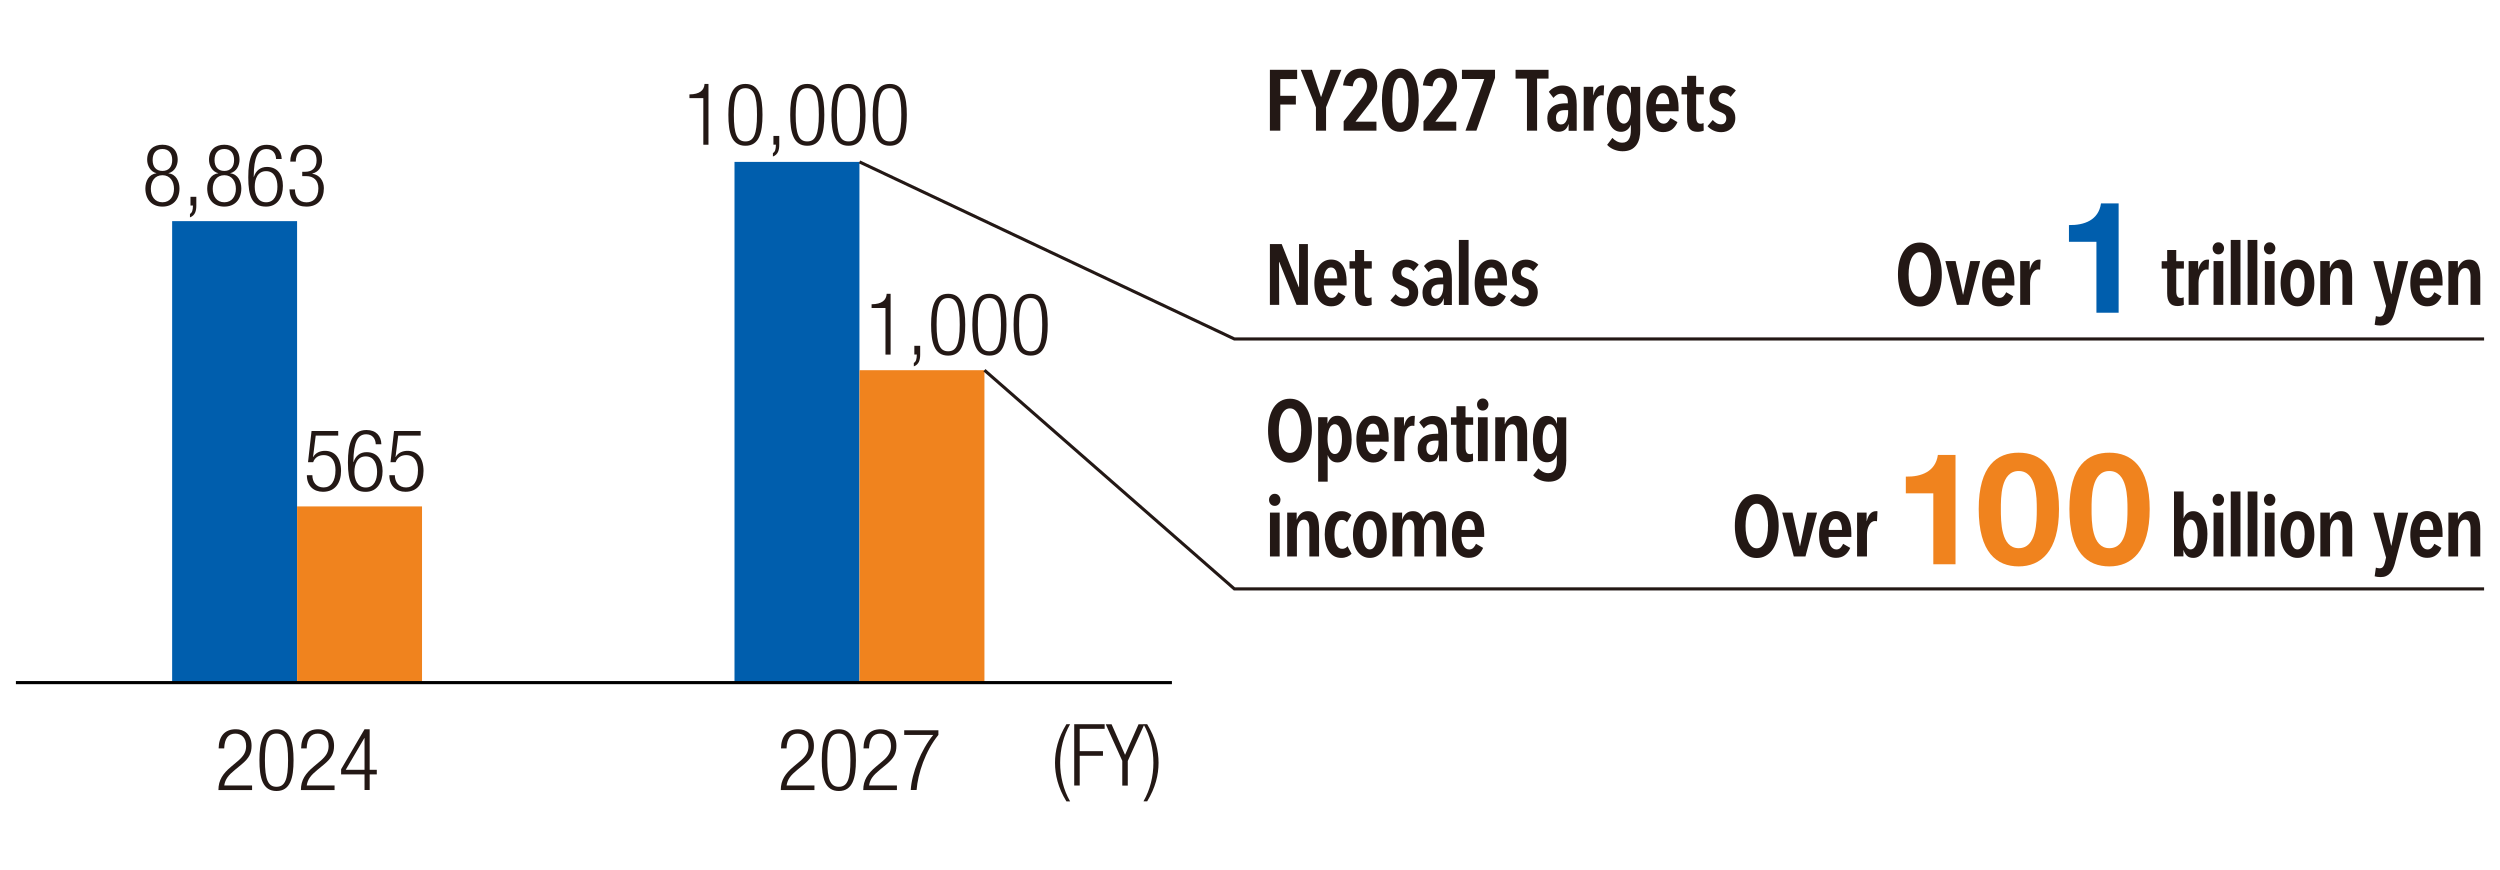 <?xml version="1.0" encoding="UTF-8"?>
<svg id="_レイヤー_1" data-name="レイヤー_1" xmlns="http://www.w3.org/2000/svg" version="1.1" viewBox="0 0 432.2 150.4">
  <!-- Generator: Adobe Illustrator 29.1.0, SVG Export Plug-In . SVG Version: 2.1.0 Build 142)  -->
  <defs>
    <style>
      .st0 {
        stroke: #231815;
      }

      .st0, .st1 {
        fill: none;
        stroke-miterlimit: 10;
        stroke-width: .54px;
      }

      .st2 {
        fill: #f0831e;
      }

      .st3 {
        fill: #005ead;
      }

      .st4 {
        fill: #231815;
      }

      .st1 {
        stroke: #000;
      }
    </style>
  </defs>
  <rect class="st3" x="29.76" y="38.23" width="21.6" height="79.78"/>
  <rect class="st3" x="126.98" y="27.99" width="21.6" height="90.02"/>
  <rect class="st2" x="51.36" y="87.55" width="21.6" height="30.46"/>
  <rect class="st2" x="148.59" y="64" width="21.6" height="54.01"/>
  <g>
    <path class="st4" d="M37.8,129.37c.03-2.03.99-3.3,2.97-3.3,1.43,0,2.72.85,2.72,2.85,0,1.28-.39,2.12-1.74,3.24l-1.14.94c-1.1.91-1.68,1.59-1.84,2.69h4.81v.8h-5.82c0-1.74.79-2.87,2.2-4.05l1.13-.95c1.05-.89,1.46-1.6,1.46-2.61,0-1.4-.77-2.15-1.86-2.15-1.2,0-1.87.8-1.93,2.55h-.95Z"/>
    <path class="st4" d="M47.8,126.07c2.39,0,2.95,2.24,2.95,5.34s-.56,5.34-2.95,5.34-2.95-2.24-2.95-5.34.56-5.34,2.95-5.34ZM47.8,136.02c1.44,0,2-1.23,2-4.6s-.56-4.6-2-4.6-2,1.23-2,4.6.56,4.6,2,4.6Z"/>
    <path class="st4" d="M52.06,129.37c.03-2.03.99-3.3,2.97-3.3,1.43,0,2.72.85,2.72,2.85,0,1.28-.39,2.12-1.74,3.24l-1.14.94c-1.1.91-1.68,1.59-1.84,2.69h4.81v.8h-5.82c0-1.74.79-2.87,2.2-4.05l1.13-.95c1.05-.89,1.46-1.6,1.46-2.61,0-1.4-.77-2.15-1.86-2.15-1.2,0-1.87.8-1.93,2.55h-.95Z"/>
    <path class="st4" d="M63.02,133.88h-4.05v-.89l4.05-6.92h.89v7.01h1.23v.8h-1.23v2.7h-.89v-2.7ZM63.02,133.08v-5.49h-.03l-3.22,5.49h3.25Z"/>
  </g>
  <g>
    <path class="st4" d="M135.02,129.37c.03-2.03.99-3.3,2.97-3.3,1.43,0,2.72.85,2.72,2.85,0,1.28-.39,2.12-1.74,3.24l-1.14.94c-1.1.91-1.68,1.59-1.84,2.69h4.81v.8h-5.82c0-1.74.79-2.87,2.2-4.05l1.13-.95c1.05-.89,1.46-1.6,1.46-2.61,0-1.4-.77-2.15-1.86-2.15-1.2,0-1.87.8-1.93,2.55h-.95Z"/>
    <path class="st4" d="M145.02,126.07c2.39,0,2.95,2.24,2.95,5.34s-.56,5.34-2.95,5.34-2.95-2.24-2.95-5.34.56-5.34,2.95-5.34ZM145.02,136.02c1.44,0,2-1.23,2-4.6s-.56-4.6-2-4.6-2,1.23-2,4.6.56,4.6,2,4.6Z"/>
    <path class="st4" d="M149.28,129.37c.03-2.03.99-3.3,2.97-3.3,1.43,0,2.72.85,2.72,2.85,0,1.28-.39,2.12-1.74,3.24l-1.14.94c-1.1.91-1.68,1.59-1.84,2.69h4.81v.8h-5.82c0-1.74.79-2.87,2.2-4.05l1.13-.95c1.05-.89,1.46-1.6,1.46-2.61,0-1.4-.77-2.15-1.86-2.15-1.2,0-1.87.8-1.93,2.55h-.95Z"/>
    <path class="st4" d="M156.32,126.25h5.91v.8c-2.26,2.78-3.55,6.68-3.77,9.53h-1.01c.16-2.9,1.81-7.02,3.89-9.53h-5.02v-.8Z"/>
  </g>
  <g>
    <path class="st4" d="M27.03,29.97v-.03c-1.04-.27-1.59-1.32-1.59-2.32,0-1.72,1.11-2.6,2.64-2.6s2.64.88,2.64,2.6c0,1-.53,2.05-1.59,2.32v.03c1.29.13,1.9,1.37,1.9,2.6,0,1.99-1.19,3.15-2.95,3.15s-2.95-1.16-2.95-3.15c0-1.23.61-2.46,1.9-2.6ZM28.08,34.97c1.34,0,2-1.07,2-2.33s-.67-2.35-2-2.35-2,1.07-2,2.35.67,2.33,2,2.33ZM28.08,29.55c1.14,0,1.69-.77,1.69-1.89s-.55-1.9-1.69-1.9-1.69.77-1.69,1.9.56,1.89,1.69,1.89Z"/>
    <path class="st4" d="M32.93,34.02h1.01v1.51c0,.88-.18,1.71-1.1,2.05v-.59c.39-.24.5-.65.52-1.46h-.43v-1.51Z"/>
    <path class="st4" d="M37.72,29.97v-.03c-1.04-.27-1.59-1.32-1.59-2.32,0-1.72,1.11-2.6,2.64-2.6s2.64.88,2.64,2.6c0,1-.53,2.05-1.59,2.32v.03c1.29.13,1.9,1.37,1.9,2.6,0,1.99-1.19,3.15-2.95,3.15s-2.95-1.16-2.95-3.15c0-1.23.61-2.46,1.9-2.6ZM38.78,34.97c1.34,0,2-1.07,2-2.33s-.67-2.35-2-2.35-2,1.07-2,2.35.67,2.33,2,2.33ZM38.78,29.55c1.14,0,1.69-.77,1.69-1.89s-.55-1.9-1.69-1.9-1.69.77-1.69,1.9.56,1.89,1.69,1.89Z"/>
    <path class="st4" d="M47.73,27.49c-.04-1.02-.62-1.72-1.66-1.72-1.46,0-2.17,1.31-2.21,4.78l.03.03c.34-1.08,1.14-1.72,2.26-1.72,1.83,0,2.76,1.34,2.76,3.27s-.91,3.59-2.92,3.59c-2.38,0-3.07-1.75-3.07-5.06s.68-5.63,3.21-5.63c1.66,0,2.54,1.02,2.57,2.46h-.95ZM46,34.97c1.46,0,1.96-1.34,1.96-2.69s-.5-2.69-1.96-2.69-1.96,1.34-1.96,2.69.52,2.69,1.96,2.69Z"/>
    <path class="st4" d="M52.25,29.7h.49c1.26,0,1.99-.71,1.99-1.96s-.59-1.97-1.74-1.97c-1.05,0-1.84.68-1.86,2.17h-.95c0-1.75.95-2.91,2.81-2.91,1.62,0,2.69.98,2.69,2.6,0,1.16-.55,2.09-1.69,2.38v.03c1.25.18,2,1.2,2,2.49,0,1.9-1.04,3.19-3.01,3.19-1.81,0-2.87-1.02-2.94-2.98h.95c0,1.23.64,2.24,1.99,2.24,1.07,0,2.06-.65,2.06-2.42,0-1.37-.82-2.11-2.09-2.11h-.7v-.74Z"/>
  </g>
  <g>
    <path class="st4" d="M58.47,74.51v.8h-3.89l-.46,3.67.03.03c.4-.77,1.26-1.07,2.03-1.07,1.62,0,2.78,1.14,2.78,3.47,0,2.11-1.05,3.61-3.12,3.61-1.63,0-2.79-1.02-2.79-2.87h.95c0,1.19.68,2.12,1.94,2.12s2.06-1.04,2.06-3.01c0-1.46-.64-2.58-2.05-2.58-.79,0-1.51.37-1.81,1.22h-.89l.61-5.39h4.6Z"/>
    <path class="st4" d="M64.96,76.8c-.04-1.02-.62-1.72-1.66-1.72-1.46,0-2.17,1.31-2.21,4.78l.03.03c.34-1.08,1.14-1.72,2.26-1.72,1.83,0,2.76,1.34,2.76,3.27s-.91,3.59-2.92,3.59c-2.38,0-3.07-1.75-3.07-5.06s.68-5.63,3.21-5.63c1.66,0,2.54,1.02,2.57,2.46h-.95ZM63.23,84.28c1.46,0,1.96-1.34,1.96-2.69s-.5-2.69-1.96-2.69-1.96,1.34-1.96,2.69.52,2.69,1.96,2.69Z"/>
    <path class="st4" d="M72.73,74.51v.8h-3.89l-.46,3.67.03.03c.4-.77,1.26-1.07,2.03-1.07,1.62,0,2.78,1.14,2.78,3.47,0,2.11-1.05,3.61-3.12,3.61-1.63,0-2.79-1.02-2.79-2.87h.95c0,1.19.68,2.12,1.94,2.12s2.06-1.04,2.06-3.01c0-1.46-.64-2.58-2.05-2.58-.79,0-1.51.37-1.81,1.22h-.89l.61-5.39h4.6Z"/>
  </g>
  <g>
    <path class="st4" d="M153.08,53.25h-2.4v-.65c1.77-.01,2.55-.71,2.61-1.81h.68v10.51h-.89v-8.05Z"/>
    <path class="st4" d="M158.07,59.78h1.01v1.51c0,.88-.18,1.71-1.1,2.05v-.59c.39-.24.5-.65.52-1.46h-.43v-1.51Z"/>
    <path class="st4" d="M163.92,50.79c2.39,0,2.95,2.24,2.95,5.35s-.56,5.34-2.95,5.34-2.95-2.24-2.95-5.34.56-5.35,2.95-5.35ZM163.92,60.73c1.44,0,2-1.23,2-4.6s-.56-4.6-2-4.6-2,1.23-2,4.6.56,4.6,2,4.6Z"/>
    <path class="st4" d="M171.05,50.79c2.39,0,2.95,2.24,2.95,5.35s-.56,5.34-2.95,5.34-2.95-2.24-2.95-5.34.56-5.35,2.95-5.35ZM171.05,60.73c1.44,0,2-1.23,2-4.6s-.56-4.6-2-4.6-2,1.23-2,4.6.56,4.6,2,4.6Z"/>
    <path class="st4" d="M178.18,50.79c2.39,0,2.95,2.24,2.95,5.35s-.56,5.34-2.95,5.34-2.95-2.24-2.95-5.34.56-5.35,2.95-5.35ZM178.18,60.73c1.44,0,2-1.23,2-4.6s-.56-4.6-2-4.6-2,1.23-2,4.6.56,4.6,2,4.6Z"/>
  </g>
  <g>
    <path class="st4" d="M121.59,16.97h-2.4v-.65c1.77-.01,2.55-.71,2.61-1.81h.68v10.51h-.89v-8.05Z"/>
    <path class="st4" d="M128.87,14.51c2.39,0,2.95,2.24,2.95,5.35s-.56,5.34-2.95,5.34-2.95-2.24-2.95-5.34.56-5.35,2.95-5.35ZM128.87,24.45c1.44,0,2-1.23,2-4.6s-.56-4.6-2-4.6-2,1.23-2,4.6.56,4.6,2,4.6Z"/>
    <path class="st4" d="M133.71,23.5h1.01v1.51c0,.88-.18,1.71-1.1,2.05v-.59c.39-.24.5-.65.52-1.46h-.43v-1.51Z"/>
    <path class="st4" d="M139.56,14.51c2.39,0,2.95,2.24,2.95,5.35s-.56,5.34-2.95,5.34-2.95-2.24-2.95-5.34.56-5.35,2.95-5.35ZM139.56,24.45c1.44,0,2-1.23,2-4.6s-.56-4.6-2-4.6-2,1.23-2,4.6.56,4.6,2,4.6Z"/>
    <path class="st4" d="M146.69,14.51c2.39,0,2.95,2.24,2.95,5.35s-.56,5.34-2.95,5.34-2.95-2.24-2.95-5.34.56-5.35,2.95-5.35ZM146.69,24.45c1.44,0,2-1.23,2-4.6s-.56-4.6-2-4.6-2,1.23-2,4.6.56,4.6,2,4.6Z"/>
    <path class="st4" d="M153.82,14.51c2.39,0,2.95,2.24,2.95,5.35s-.56,5.34-2.95,5.34-2.95-2.24-2.95-5.34.56-5.35,2.95-5.35ZM153.82,24.45c1.44,0,2-1.23,2-4.6s-.56-4.6-2-4.6-2,1.23-2,4.6.56,4.6,2,4.6Z"/>
  </g>
  <line class="st1" x1="2.75" y1="118.01" x2="202.6" y2="118.01"/>
  <g>
    <path class="st4" d="M224.15,52.71l-2.99-7.43h-.04l.03,7.43h-1.61v-10.52h2.04l2.96,7.47h.04v-7.47s1.53,0,1.53,0v10.52h-1.96Z"/>
    <path class="st4" d="M228.86,49.35c0,.3.03.58.09.84.06.26.15.49.26.68.11.19.25.35.42.46.16.11.35.17.57.17.31,0,.55-.1.74-.3s.33-.43.44-.68l1.23.71c-.22.53-.53.94-.93,1.26-.4.31-.91.47-1.54.47-.88,0-1.59-.35-2.12-1.04-.53-.69-.8-1.69-.8-2.99,0-.6.07-1.16.21-1.66s.34-.93.59-1.29c.26-.36.56-.63.91-.82.35-.19.75-.29,1.18-.29.49,0,.9.1,1.24.3.34.2.62.47.83.81.21.34.37.75.47,1.21.1.47.15.97.15,1.52v.64h-3.94ZM231.19,48.14c0-.56-.09-1.02-.27-1.37-.18-.35-.46-.53-.83-.53-.22,0-.4.06-.56.19-.15.13-.28.29-.37.48-.09.19-.17.4-.21.62-.05.22-.08.42-.08.6h2.32Z"/>
    <path class="st4" d="M235.83,46.43v3.89c0,.42.06.72.19.91.12.19.31.28.57.28.09,0,.18,0,.27-.03.09-.02.18-.05.25-.09l.03,1.31c-.12.06-.28.11-.48.15-.2.04-.4.06-.59.06-.64,0-1.11-.19-1.39-.57-.28-.38-.42-.93-.42-1.64v-4.26h-.95v-1.29h.95v-1.93h1.57v1.93h1.32v1.29h-1.32Z"/>
    <path class="st4" d="M244.35,46.84c-.14-.19-.31-.34-.52-.46-.21-.12-.45-.18-.71-.18-.25,0-.46.09-.62.26-.17.17-.25.4-.25.69s.09.51.27.65c.18.13.46.27.85.41.22.08.43.18.65.29s.41.26.58.44c.17.18.31.39.42.65.1.25.16.55.16.9,0,.42-.07.78-.2,1.09s-.31.57-.54.78c-.23.21-.49.36-.78.46-.29.1-.6.15-.91.15-.48,0-.92-.09-1.33-.28-.41-.19-.76-.44-1.05-.76l.91-1.07c.18.21.39.39.62.53.24.15.51.22.83.22.28,0,.5-.09.65-.28.16-.19.24-.44.24-.74,0-.36-.12-.61-.35-.77-.23-.16-.54-.31-.93-.45-.2-.07-.39-.15-.58-.25-.19-.1-.36-.23-.52-.4-.16-.17-.29-.37-.38-.62-.09-.24-.14-.54-.14-.88,0-.37.07-.69.2-.98.13-.29.31-.53.53-.74.22-.2.47-.36.76-.46s.58-.16.89-.16c.46,0,.87.08,1.23.25.37.16.68.37.94.63l-.89,1.08Z"/>
    <path class="st4" d="M249.57,51.58c-.11.42-.31.74-.59.97-.29.23-.67.35-1.14.35-.22,0-.44-.04-.67-.12-.23-.08-.43-.21-.62-.39-.18-.18-.33-.42-.45-.71-.12-.29-.18-.65-.18-1.06,0-.53.1-.97.29-1.31.19-.34.44-.61.74-.81s.64-.33,1.01-.41c.37-.07.74-.11,1.09-.11h.42v-.24c0-.5-.1-.87-.3-1.09-.2-.22-.47-.33-.81-.33-.29,0-.55.07-.78.2-.23.13-.43.31-.6.53l-.8-1.05c.28-.35.63-.62,1.05-.81.43-.19.85-.29,1.26-.29.47,0,.86.07,1.18.22.32.15.58.36.78.65s.34.63.42,1.05.13.89.13,1.41v4.5h-1.4v-1.13h-.03ZM249.51,49.16h-.49c-.21,0-.41.02-.6.05-.19.04-.36.1-.51.2s-.27.24-.36.41c-.09.17-.13.39-.13.66,0,.4.09.69.26.88.17.19.37.28.6.28s.42-.06.58-.19c.16-.13.29-.29.38-.49.09-.2.16-.42.21-.66.04-.24.07-.48.07-.71v-.43Z"/>
    <path class="st4" d="M252.21,52.71v-11.23h1.68v11.23h-1.68Z"/>
    <path class="st4" d="M256.58,49.35c0,.3.03.58.09.84.06.26.15.49.26.68.11.19.25.35.42.46.16.11.35.17.57.17.31,0,.55-.1.74-.3s.33-.43.44-.68l1.23.71c-.22.53-.53.94-.93,1.26-.4.31-.91.47-1.54.47-.88,0-1.59-.35-2.12-1.04-.53-.69-.8-1.69-.8-2.99,0-.6.07-1.16.21-1.66s.34-.93.59-1.29c.26-.36.56-.63.91-.82.35-.19.75-.29,1.18-.29.49,0,.9.1,1.24.3.34.2.62.47.83.81.21.34.37.75.47,1.21.1.47.15.97.15,1.52v.64h-3.94ZM258.91,48.14c0-.56-.09-1.02-.27-1.37-.18-.35-.46-.53-.83-.53-.22,0-.4.06-.56.19-.15.13-.28.29-.37.48-.09.19-.17.4-.21.62-.05.22-.08.42-.08.6h2.32Z"/>
    <path class="st4" d="M265.02,46.84c-.14-.19-.31-.34-.52-.46-.21-.12-.45-.18-.71-.18-.25,0-.46.09-.62.26-.17.17-.25.4-.25.69s.09.51.27.65c.18.13.46.27.85.41.22.08.43.18.65.29s.41.26.58.44c.17.18.31.39.42.65.1.25.16.55.16.9,0,.42-.07.78-.2,1.09s-.31.57-.54.78c-.23.21-.49.36-.78.46-.29.1-.6.15-.91.15-.48,0-.92-.09-1.33-.28-.41-.19-.76-.44-1.05-.76l.91-1.07c.18.21.39.39.62.53.24.15.51.22.83.22.28,0,.5-.09.65-.28.16-.19.24-.44.24-.74,0-.36-.12-.61-.35-.77-.23-.16-.54-.31-.93-.45-.2-.07-.39-.15-.58-.25-.19-.1-.36-.23-.52-.4-.16-.17-.29-.37-.38-.62-.09-.24-.14-.54-.14-.88,0-.37.07-.69.2-.98.13-.29.31-.53.53-.74.22-.2.47-.36.76-.46s.58-.16.89-.16c.46,0,.87.08,1.23.25.37.16.68.37.94.63l-.89,1.08Z"/>
    <path class="st4" d="M335.7,47.44c0,.83-.09,1.59-.26,2.27-.17.68-.42,1.26-.75,1.75-.33.49-.73.86-1.2,1.13-.47.27-1,.4-1.58.4s-1.12-.13-1.59-.4c-.47-.27-.86-.64-1.19-1.13-.33-.48-.58-1.07-.75-1.75-.17-.68-.26-1.43-.26-2.27s.08-1.58.25-2.26c.17-.67.42-1.25.74-1.74.33-.48.72-.86,1.2-1.12.47-.26,1-.39,1.6-.39s1.11.13,1.58.39c.47.26.87.64,1.2,1.12.33.49.58,1.06.75,1.74.17.67.26,1.43.26,2.26ZM333.85,47.44c0-.53-.04-1.04-.13-1.51-.08-.47-.21-.88-.37-1.22s-.37-.61-.61-.81c-.24-.2-.52-.3-.84-.3s-.61.1-.85.3c-.24.2-.45.47-.61.81s-.29.75-.36,1.22c-.08.47-.12.97-.12,1.51s.04,1.04.12,1.51.2.88.36,1.23c.16.35.37.62.61.82.24.2.53.3.85.3s.61-.1.85-.3c.24-.2.45-.47.61-.82.16-.35.29-.75.36-1.23s.12-.97.12-1.51Z"/>
    <path class="st4" d="M340.32,52.71h-2.01l-2-7.58h1.77l1.28,5.81h.03l1.23-5.81h1.71l-2,7.58Z"/>
    <path class="st4" d="M344.31,49.35c0,.3.03.58.09.84.06.26.15.49.26.68.11.19.25.35.42.46.16.11.35.17.57.17.31,0,.55-.1.74-.3s.33-.43.44-.68l1.23.71c-.22.53-.53.94-.93,1.26-.4.31-.91.47-1.54.47-.88,0-1.59-.35-2.12-1.04-.53-.69-.8-1.69-.8-2.99,0-.6.07-1.16.21-1.66s.34-.93.59-1.29c.26-.36.56-.63.91-.82.35-.19.75-.29,1.18-.29.49,0,.9.1,1.24.3.34.2.62.47.83.81.21.34.37.75.47,1.21.1.47.15.97.15,1.52v.64h-3.94ZM346.64,48.14c0-.56-.09-1.02-.27-1.37-.18-.35-.46-.53-.83-.53-.22,0-.4.06-.56.19-.15.13-.28.29-.37.48-.09.19-.17.4-.21.62-.05.22-.08.42-.08.6h2.32Z"/>
    <path class="st4" d="M351.54,45.31c.28-.29.6-.43.98-.43h.13s.08,0,.13.03l-.09,1.72c-.11-.03-.23-.04-.36-.04-.22,0-.41.07-.58.2-.17.13-.31.31-.43.53s-.21.47-.27.74-.09.56-.09.85v3.8h-1.71v-7.58h1.65v1.46h.03c.13-.56.33-.99.61-1.28Z"/>
    <path class="st3" d="M366.26,54.06h-3.83v-12.26h-4.75v-2.89c2.67.05,5.13-.86,5.54-3.75h3.05v18.91Z"/>
    <path class="st4" d="M376.23,46.43v3.89c0,.42.06.72.19.91.12.19.31.28.57.28.09,0,.18,0,.27-.03.09-.02.18-.05.25-.09l.03,1.31c-.12.06-.28.11-.48.15-.2.04-.4.06-.59.06-.64,0-1.11-.19-1.39-.57-.28-.38-.42-.93-.42-1.64v-4.26h-.95v-1.29h.95v-1.93h1.57v1.93h1.32v1.29h-1.32Z"/>
    <path class="st4" d="M380.66,45.31c.28-.29.6-.43.98-.43h.13s.08,0,.13.03l-.09,1.72c-.11-.03-.23-.04-.36-.04-.22,0-.41.07-.58.2-.17.13-.31.31-.43.53s-.21.47-.27.74-.09.56-.09.85v3.8h-1.71v-7.58h1.65v1.46h.03c.13-.56.33-.99.61-1.28Z"/>
    <path class="st4" d="M384.49,42.94c0,.3-.09.54-.28.74-.19.2-.42.3-.7.3s-.52-.1-.71-.3c-.18-.2-.28-.45-.28-.74s.09-.53.28-.74c.18-.21.42-.31.71-.31s.52.1.71.31c.18.21.28.46.28.74ZM382.68,52.71v-7.58h1.68v7.58h-1.68Z"/>
    <path class="st4" d="M385.65,52.71v-11.23h1.68v11.23h-1.68Z"/>
    <path class="st4" d="M388.57,52.71v-11.23h1.68v11.23h-1.68Z"/>
    <path class="st4" d="M393.36,42.94c0,.3-.09.54-.28.74-.19.2-.42.3-.7.3s-.52-.1-.71-.3c-.18-.2-.28-.45-.28-.74s.09-.53.28-.74c.18-.21.42-.31.71-.31s.52.1.71.31c.18.21.28.46.28.74ZM391.55,52.71v-7.58h1.68v7.58h-1.68Z"/>
    <path class="st4" d="M400.11,48.94c0,.59-.07,1.14-.2,1.63-.13.5-.33.92-.58,1.27-.25.35-.56.63-.92.82-.36.2-.76.3-1.22.3s-.86-.1-1.22-.3c-.36-.2-.66-.47-.92-.82-.25-.35-.45-.77-.58-1.27-.13-.5-.2-1.04-.2-1.63s.07-1.16.2-1.66c.13-.5.32-.93.57-1.29.25-.36.55-.63.92-.82.36-.19.77-.29,1.23-.29s.86.1,1.22.29c.36.19.66.47.92.82.25.36.45.79.58,1.29.13.5.2,1.05.2,1.66ZM398.43,48.92c0-.37-.03-.71-.07-1.02-.05-.31-.13-.58-.23-.82-.1-.23-.23-.42-.39-.55-.15-.13-.34-.2-.56-.2s-.4.07-.56.2c-.15.13-.28.32-.38.55-.1.23-.17.5-.22.82-.05.31-.07.65-.07,1.02s.02.69.07,1.01c.05.32.12.59.22.82.1.23.22.41.38.54.15.13.34.2.56.2s.41-.07.56-.2.29-.31.39-.54c.1-.23.17-.5.22-.82.05-.32.07-.65.07-1.01Z"/>
    <path class="st4" d="M402.77,45.13v1.2h.03c.14-.41.37-.75.69-1.03.32-.28.72-.42,1.2-.42.42,0,.75.09,1,.26.25.17.45.4.59.69s.23.62.28.99c.05.37.08.75.08,1.14v4.75h-1.68v-4.75c0-.19,0-.38-.03-.57-.02-.19-.06-.37-.13-.53s-.16-.28-.28-.38c-.12-.09-.28-.14-.48-.14-.38,0-.68.19-.9.56-.22.38-.33.85-.33,1.43v4.38h-1.68v-7.58h1.65Z"/>
    <path class="st4" d="M414.07,53.76c-.1.38-.21.72-.35,1.03-.13.31-.3.58-.5.8-.2.22-.43.39-.71.51s-.59.18-.96.18c-.2,0-.39-.01-.57-.04-.18-.02-.33-.06-.45-.1l.21-1.5c.08.03.18.06.29.08.11.02.23.04.33.04.27,0,.47-.08.61-.25s.24-.39.31-.68l.22-.94-2.21-7.75h1.77l1.32,5.7h.04l1.2-5.7h1.71l-2.27,8.62Z"/>
    <path class="st4" d="M418.33,49.35c0,.3.03.58.09.84.06.26.15.49.26.68.11.19.25.35.42.46.16.11.35.17.57.17.31,0,.55-.1.74-.3s.33-.43.44-.68l1.23.71c-.22.53-.53.94-.93,1.26-.4.31-.91.47-1.54.47-.88,0-1.59-.35-2.12-1.04-.53-.69-.8-1.69-.8-2.99,0-.6.07-1.16.21-1.66s.34-.93.59-1.29c.26-.36.56-.63.91-.82.35-.19.75-.29,1.18-.29.49,0,.9.1,1.24.3.34.2.62.47.83.81.21.34.37.75.47,1.21.1.47.15.97.15,1.52v.64h-3.94ZM420.66,48.14c0-.56-.09-1.02-.27-1.37-.18-.35-.46-.53-.83-.53-.22,0-.4.06-.56.19-.15.13-.28.29-.37.48-.09.19-.17.4-.21.62-.05.22-.08.42-.08.6h2.32Z"/>
    <path class="st4" d="M424.92,45.13v1.2h.03c.14-.41.37-.75.69-1.03.32-.28.72-.42,1.2-.42.42,0,.75.09,1,.26.25.17.45.4.59.69s.23.62.28.99c.05.37.08.75.08,1.14v4.75h-1.68v-4.75c0-.19,0-.38-.03-.57-.02-.19-.06-.37-.13-.53s-.16-.28-.28-.38c-.12-.09-.28-.14-.48-.14-.38,0-.68.19-.9.56-.22.38-.33.85-.33,1.43v4.38h-1.68v-7.58h1.65Z"/>
  </g>
  <g>
    <path class="st4" d="M226.8,74.44c0,.83-.09,1.59-.26,2.27-.17.68-.42,1.26-.75,1.75-.33.49-.73.86-1.2,1.13-.47.27-1,.4-1.58.4s-1.12-.13-1.59-.4c-.47-.27-.86-.64-1.19-1.13-.33-.49-.58-1.07-.75-1.75-.17-.68-.26-1.43-.26-2.27s.08-1.58.25-2.26c.17-.67.42-1.25.74-1.74.33-.48.72-.86,1.2-1.12.47-.26,1-.39,1.6-.39s1.11.13,1.58.39c.47.26.87.64,1.2,1.12.33.49.58,1.06.75,1.74.17.67.26,1.43.26,2.26ZM224.96,74.44c0-.53-.04-1.04-.13-1.51-.08-.47-.21-.88-.37-1.22s-.37-.61-.61-.81c-.24-.2-.52-.3-.84-.3s-.61.1-.85.3c-.24.2-.45.47-.61.81s-.29.75-.36,1.22c-.08.47-.12.97-.12,1.51s.04,1.04.12,1.51c.08.47.2.88.36,1.23s.37.62.61.82c.24.2.53.3.85.3s.61-.1.85-.3c.24-.2.45-.47.61-.82.16-.35.29-.75.36-1.23.08-.47.12-.97.12-1.51Z"/>
    <path class="st4" d="M233.68,75.91c0,.58-.05,1.12-.16,1.61-.1.49-.26.92-.47,1.28s-.46.65-.77.85c-.31.2-.66.3-1.05.3-.44,0-.79-.12-1.08-.36s-.48-.54-.59-.88h-.03v4.56h-1.65v-11.14h1.62v1.07h.03c.13-.38.32-.69.58-.94.26-.25.63-.38,1.11-.38.4,0,.75.1,1.05.3.3.2.56.48.76.85.21.36.37.79.48,1.28.11.49.16,1.02.16,1.6ZM232,75.91c0-.36-.02-.69-.07-1.01s-.12-.59-.22-.82c-.1-.23-.23-.41-.39-.54-.16-.13-.35-.2-.56-.2s-.39.07-.55.2c-.16.13-.29.31-.39.54-.1.23-.18.5-.24.82-.05.32-.08.65-.08,1.01s.03.69.08,1.01c.05.32.13.59.24.82.1.23.24.42.39.55.16.13.34.2.55.2s.41-.07.56-.2c.16-.13.29-.32.39-.55s.17-.51.22-.82c.05-.32.07-.65.07-1.01Z"/>
    <path class="st4" d="M236.13,76.36c0,.3.03.58.09.84.06.26.15.49.26.68.11.19.25.35.42.46.16.11.35.17.57.17.31,0,.55-.1.74-.3s.33-.43.44-.68l1.23.71c-.22.53-.53.94-.93,1.25-.4.31-.91.47-1.54.47-.88,0-1.59-.35-2.12-1.04-.53-.69-.8-1.69-.8-2.99,0-.6.07-1.16.21-1.66s.34-.93.59-1.29c.26-.36.56-.63.91-.82.35-.19.75-.29,1.18-.29.49,0,.9.1,1.24.3.34.2.62.47.83.81.21.34.37.75.47,1.21.1.47.15.97.15,1.52v.64h-3.94ZM238.46,75.14c0-.56-.09-1.02-.27-1.37-.18-.35-.46-.53-.83-.53-.22,0-.4.06-.56.19-.15.13-.28.29-.37.48-.09.19-.17.4-.21.62-.05.22-.08.42-.08.6h2.32Z"/>
    <path class="st4" d="M243.36,72.32c.28-.29.6-.43.98-.43h.13s.08,0,.13.03l-.09,1.72c-.11-.03-.23-.04-.36-.04-.22,0-.41.07-.58.2-.17.13-.31.31-.43.53s-.21.47-.27.74-.09.56-.09.85v3.8h-1.71v-7.58h1.65v1.46h.03c.13-.56.33-.99.61-1.28Z"/>
    <path class="st4" d="M248.74,78.59c-.11.42-.31.74-.59.97s-.67.35-1.14.35c-.22,0-.44-.04-.67-.12-.23-.08-.43-.21-.62-.39-.18-.18-.33-.42-.45-.71-.12-.29-.18-.65-.18-1.06,0-.53.1-.97.29-1.31.19-.34.44-.61.74-.81s.64-.33,1.01-.41c.37-.07.74-.11,1.09-.11h.42v-.24c0-.5-.1-.87-.3-1.09-.2-.22-.47-.33-.81-.33-.29,0-.55.07-.78.2-.23.13-.43.31-.6.53l-.8-1.05c.28-.35.63-.62,1.05-.81.43-.19.85-.29,1.26-.29.47,0,.86.07,1.18.22.32.15.58.36.78.65s.34.63.42,1.05.13.89.13,1.41v4.5h-1.4v-1.13h-.03ZM248.68,76.17h-.49c-.21,0-.41.02-.6.05-.19.04-.36.1-.51.2-.15.1-.27.23-.36.41-.09.17-.13.39-.13.66,0,.4.09.69.26.88.17.19.37.28.6.28s.42-.06.58-.19c.16-.13.29-.29.38-.49.09-.2.16-.42.21-.66.04-.24.07-.48.07-.71v-.43Z"/>
    <path class="st4" d="M253.36,73.43v3.89c0,.42.06.72.19.91.12.19.31.28.57.28.09,0,.18,0,.27-.03.09-.02.18-.05.25-.09l.03,1.31c-.12.06-.28.11-.48.15-.2.04-.4.06-.59.06-.64,0-1.11-.19-1.39-.57s-.42-.93-.42-1.64v-4.26h-.95v-1.29h.95v-1.93h1.57v1.93h1.32v1.29h-1.32Z"/>
    <path class="st4" d="M257.32,69.94c0,.3-.09.54-.28.74-.19.2-.42.3-.7.3s-.52-.1-.71-.3c-.18-.2-.28-.45-.28-.74s.09-.53.28-.74c.18-.21.42-.31.71-.31s.52.1.71.31c.18.21.28.46.28.74ZM255.51,79.72v-7.58h1.68v7.58h-1.68Z"/>
    <path class="st4" d="M260.14,72.14v1.2h.03c.14-.41.37-.75.69-1.03.32-.28.72-.42,1.2-.42.42,0,.75.09,1,.26.25.17.45.4.59.69s.23.62.28.99c.05.37.08.75.08,1.14v4.75h-1.68v-4.75c0-.19,0-.38-.03-.57-.02-.19-.06-.37-.13-.53s-.16-.28-.28-.38c-.12-.09-.28-.14-.48-.14-.38,0-.68.19-.9.56-.22.38-.33.85-.33,1.43v4.38h-1.68v-7.58h1.65Z"/>
    <path class="st4" d="M270.78,79.51c0,.56-.05,1.08-.16,1.54-.11.46-.29.86-.54,1.19-.25.33-.56.59-.95.77-.39.18-.86.27-1.41.27-.52,0-1.02-.1-1.5-.3-.48-.2-.87-.47-1.17-.81l.91-1.2c.22.24.47.44.76.59s.61.24.96.24c.28,0,.51-.06.7-.17.19-.11.34-.27.45-.46.11-.19.2-.42.25-.68.05-.26.07-.55.07-.85v-.92h-.03c-.11.34-.31.62-.6.85s-.65.35-1.06.35-.76-.1-1.07-.3c-.31-.2-.56-.48-.76-.83s-.36-.78-.46-1.26c-.1-.49-.16-1.01-.16-1.59s.05-1.12.16-1.62c.11-.5.27-.92.48-1.28s.46-.64.76-.84c.3-.2.65-.3,1.05-.3.49,0,.86.13,1.11.38.26.25.45.57.56.94h.04v-1.07h1.6v7.37ZM269.19,75.91c0-.36-.03-.69-.08-1.01s-.13-.59-.24-.82c-.1-.23-.24-.41-.39-.54-.16-.13-.34-.2-.55-.2s-.41.07-.56.2c-.16.13-.29.31-.39.54-.1.23-.17.5-.22.82-.05.32-.08.65-.08,1.01s.03.69.08,1.01c.05.32.12.59.22.82.1.23.23.42.39.55.16.13.35.2.56.2s.39-.07.55-.2c.16-.13.29-.32.39-.55.1-.23.18-.51.24-.82.05-.32.08-.65.08-1.01Z"/>
    <path class="st4" d="M221.36,86.42c0,.3-.1.54-.28.74-.19.2-.42.3-.7.3s-.52-.1-.71-.3c-.18-.2-.28-.45-.28-.74s.09-.54.28-.74c.18-.21.42-.31.71-.31s.52.1.71.31c.18.21.28.46.28.74ZM219.55,96.2v-7.58h1.68v7.58h-1.68Z"/>
    <path class="st4" d="M224.17,88.62v1.2h.03c.14-.41.37-.75.69-1.03.32-.28.72-.42,1.2-.42.42,0,.75.09,1,.26.25.17.45.4.59.69s.23.62.28.99c.05.37.08.75.08,1.14v4.75h-1.68v-4.75c0-.19,0-.38-.03-.57-.02-.19-.06-.37-.13-.53-.06-.16-.16-.28-.28-.38-.12-.09-.28-.14-.48-.14-.38,0-.68.19-.9.56-.22.38-.33.85-.33,1.43v4.38h-1.68v-7.58h1.65Z"/>
    <path class="st4" d="M232.89,96.26c-.3.12-.63.19-1.01.19-.46,0-.88-.1-1.24-.3-.36-.2-.66-.48-.9-.84-.24-.36-.42-.79-.54-1.29-.12-.5-.18-1.04-.18-1.63s.06-1.14.19-1.63.31-.92.55-1.28c.24-.36.54-.63.9-.82s.76-.29,1.23-.29c.41,0,.76.07,1.05.21.29.14.52.29.69.46l-.76,1.26c-.11-.12-.24-.22-.38-.3-.14-.08-.32-.12-.53-.12-.42,0-.73.23-.94.69-.21.46-.32,1.07-.32,1.82s.11,1.36.33,1.81.55.68,1,.68c.21,0,.39-.04.54-.12s.28-.19.39-.33l.7,1.31c-.21.22-.46.39-.76.51Z"/>
    <path class="st4" d="M239.74,92.43c0,.59-.07,1.14-.2,1.63-.13.5-.33.92-.58,1.27-.25.35-.56.63-.92.82-.36.2-.76.3-1.22.3s-.86-.1-1.22-.3c-.36-.2-.66-.47-.92-.82-.25-.35-.45-.77-.58-1.27-.13-.5-.2-1.04-.2-1.63s.07-1.16.2-1.66c.13-.5.32-.93.57-1.29.25-.36.55-.63.92-.82s.77-.29,1.23-.29.86.1,1.22.29.66.47.92.82c.25.36.45.79.58,1.29.13.5.2,1.05.2,1.66ZM238.06,92.41c0-.37-.03-.71-.07-1.02-.05-.31-.13-.58-.23-.82-.1-.23-.23-.42-.39-.55-.15-.13-.34-.2-.56-.2s-.4.07-.56.2c-.15.13-.28.32-.38.55-.1.23-.17.5-.22.82-.05.31-.07.65-.07,1.02s.02.69.07,1.01c.05.32.12.59.22.82.1.23.22.41.38.54.15.13.34.2.56.2s.41-.07.56-.2c.16-.13.29-.31.39-.54.1-.23.17-.5.22-.82.05-.32.07-.65.07-1.01Z"/>
    <path class="st4" d="M243.07,88.79c.31-.28.71-.42,1.21-.42.27,0,.5.04.7.12s.36.19.5.32c.14.13.25.29.35.47.09.18.17.36.21.55h.03c.06-.18.15-.35.26-.53.11-.17.25-.33.42-.47s.35-.25.57-.33.47-.13.74-.13c.42,0,.75.09,1,.26.25.17.45.4.59.69s.23.62.28.99c.05.37.07.75.07,1.14v4.75h-1.68v-4.75c0-.19-.01-.38-.03-.57-.02-.19-.06-.37-.13-.53-.06-.16-.16-.28-.28-.38-.12-.09-.29-.14-.48-.14-.38,0-.68.19-.9.56-.22.38-.33.85-.33,1.43v4.38h-1.65v-4.75c0-.19,0-.38-.03-.57-.02-.19-.06-.37-.13-.53-.06-.16-.15-.28-.27-.38-.12-.09-.28-.14-.47-.14-.37,0-.67.19-.88.56-.21.38-.32.85-.32,1.41v4.4h-1.68v-7.58h1.66v1.2h.03c.11-.41.32-.75.63-1.03Z"/>
    <path class="st4" d="M252.65,92.84c0,.3.03.58.09.84.06.26.15.49.26.68.11.19.25.35.42.46.16.11.35.17.57.17.31,0,.55-.1.74-.3s.33-.43.44-.68l1.23.71c-.22.53-.53.94-.93,1.25-.4.31-.91.47-1.54.47-.88,0-1.59-.35-2.12-1.04-.53-.69-.8-1.69-.8-2.99,0-.6.07-1.16.21-1.66s.34-.93.59-1.29c.26-.36.56-.63.91-.82s.75-.29,1.18-.29c.49,0,.9.1,1.24.3s.62.47.83.81c.21.34.37.75.47,1.21.1.47.15.97.15,1.52v.64h-3.94ZM254.98,91.62c0-.56-.09-1.02-.27-1.37-.18-.35-.46-.53-.83-.53-.22,0-.4.06-.56.19-.15.13-.28.29-.37.48-.09.19-.17.4-.21.62-.05.22-.08.42-.08.6h2.32Z"/>
    <path class="st4" d="M307.5,90.93c0,.83-.09,1.59-.26,2.26-.17.68-.42,1.26-.75,1.75-.33.49-.73.86-1.2,1.13-.47.27-1,.4-1.58.4s-1.12-.13-1.59-.4c-.47-.27-.86-.64-1.19-1.13-.33-.49-.58-1.07-.75-1.75-.17-.68-.26-1.43-.26-2.26s.08-1.58.25-2.26c.17-.67.42-1.25.74-1.74.33-.49.72-.86,1.2-1.12s1-.39,1.6-.39,1.11.13,1.58.39c.47.26.87.64,1.2,1.12.33.49.58,1.06.75,1.74.17.67.26,1.43.26,2.26ZM305.66,90.93c0-.54-.04-1.04-.13-1.51-.08-.47-.21-.88-.37-1.22-.16-.34-.37-.61-.61-.81-.24-.2-.52-.3-.84-.3s-.61.1-.85.3c-.24.2-.45.47-.61.81-.16.34-.29.75-.36,1.22-.08.47-.12.97-.12,1.51s.04,1.04.12,1.51c.08.47.2.88.36,1.23s.37.62.61.82c.24.2.53.3.85.3s.61-.1.85-.3c.24-.2.45-.47.61-.82.16-.35.29-.75.36-1.23.08-.47.12-.97.12-1.51Z"/>
    <path class="st4" d="M312.12,96.2h-2.01l-2-7.58h1.77l1.28,5.81h.03l1.23-5.81h1.71l-2,7.58Z"/>
    <path class="st4" d="M316.12,92.84c0,.3.03.58.09.84.06.26.15.49.26.68.11.19.25.35.42.46.16.11.35.17.57.17.31,0,.55-.1.74-.3s.33-.43.44-.68l1.23.71c-.22.53-.53.94-.93,1.25-.4.31-.91.47-1.54.47-.88,0-1.59-.35-2.12-1.04-.53-.69-.8-1.69-.8-2.99,0-.6.07-1.16.21-1.66s.34-.93.59-1.29c.26-.36.56-.63.91-.82s.75-.29,1.18-.29c.49,0,.9.1,1.24.3s.62.47.83.81c.21.34.37.75.47,1.21.1.47.15.97.15,1.52v.64h-3.94ZM318.45,91.62c0-.56-.09-1.02-.27-1.37-.18-.35-.46-.53-.83-.53-.22,0-.4.06-.56.19-.15.13-.28.29-.37.48-.09.19-.17.4-.21.62-.05.22-.08.42-.08.6h2.32Z"/>
    <path class="st4" d="M323.34,88.8c.28-.29.6-.43.98-.43h.13s.08.01.13.03l-.09,1.72c-.11-.03-.23-.04-.36-.04-.22,0-.41.07-.58.2-.17.13-.31.31-.43.53s-.21.47-.27.74c-.06.28-.09.56-.09.85v3.8h-1.71v-7.58h1.65v1.46h.03c.13-.56.33-.99.61-1.28Z"/>
    <path class="st2" d="M338.06,97.55h-3.83v-12.26h-4.75v-2.89c2.67.05,5.13-.86,5.54-3.75h3.05v18.91Z"/>
    <path class="st2" d="M348.99,78.26c3.78,0,6.97,2.38,6.97,9.75s-3.19,9.91-6.97,9.91-6.91-2.38-6.91-9.91,3.19-9.75,6.91-9.75ZM348.99,94.77c3.13,0,3.13-4.62,3.13-6.75,0-1.97,0-6.59-3.13-6.59s-3.08,4.62-3.08,6.59c0,2.13,0,6.75,3.08,6.75Z"/>
    <path class="st2" d="M364.67,78.26c3.78,0,6.97,2.38,6.97,9.75s-3.19,9.91-6.97,9.91-6.91-2.38-6.91-9.91,3.19-9.75,6.91-9.75ZM364.67,94.77c3.13,0,3.13-4.62,3.13-6.75,0-1.97,0-6.59-3.13-6.59s-3.08,4.62-3.08,6.59c0,2.13,0,6.75,3.08,6.75Z"/>
    <path class="st4" d="M375.82,84.97h1.68v4.6h.03c.11-.35.31-.63.59-.86.29-.23.64-.34,1.05-.34s.75.1,1.05.3.56.47.77.82.36.77.47,1.25.16,1.02.16,1.59-.05,1.13-.16,1.63c-.11.5-.27.94-.47,1.31-.21.37-.46.66-.77.87-.31.21-.65.31-1.04.31-.49,0-.87-.13-1.12-.39-.26-.26-.44-.57-.56-.95h-.03v1.08h-1.63v-11.23ZM377.44,92.41c0,.36.03.69.08,1,.05.31.13.58.24.82.1.23.24.42.39.55.16.13.34.2.55.2s.4-.07.56-.2c.15-.13.28-.32.38-.55.1-.23.17-.5.22-.82.05-.31.07-.65.07-1s-.03-.69-.07-1.01c-.05-.32-.12-.59-.22-.82-.1-.23-.22-.42-.38-.55-.15-.13-.34-.2-.56-.2s-.39.07-.55.2-.29.32-.39.55c-.1.23-.18.51-.24.82-.05.32-.08.65-.08,1.01Z"/>
    <path class="st4" d="M384.49,86.42c0,.3-.09.54-.28.74-.19.2-.42.3-.7.3s-.52-.1-.71-.3c-.18-.2-.28-.45-.28-.74s.09-.54.28-.74c.18-.21.42-.31.71-.31s.52.1.71.31c.18.21.28.46.28.74ZM382.68,96.2v-7.58h1.68v7.58h-1.68Z"/>
    <path class="st4" d="M385.65,96.2v-11.23h1.68v11.23h-1.68Z"/>
    <path class="st4" d="M388.58,96.2v-11.23h1.68v11.23h-1.68Z"/>
    <path class="st4" d="M393.36,86.42c0,.3-.09.54-.28.74-.19.2-.42.3-.7.3s-.52-.1-.71-.3c-.18-.2-.28-.45-.28-.74s.09-.54.28-.74c.18-.21.42-.31.71-.31s.52.1.71.31c.18.21.28.46.28.74ZM391.55,96.2v-7.58h1.68v7.58h-1.68Z"/>
    <path class="st4" d="M400.11,92.43c0,.59-.07,1.14-.2,1.63-.13.5-.33.92-.58,1.27-.25.35-.56.63-.92.82-.36.2-.76.3-1.22.3s-.86-.1-1.22-.3c-.36-.2-.66-.47-.92-.82-.25-.35-.45-.77-.58-1.27-.13-.5-.2-1.04-.2-1.63s.07-1.16.2-1.66c.13-.5.32-.93.57-1.29.25-.36.55-.63.92-.82s.77-.29,1.23-.29.86.1,1.22.29.66.47.92.82c.25.36.45.79.58,1.29.13.5.2,1.05.2,1.66ZM398.44,92.41c0-.37-.03-.71-.07-1.02-.05-.31-.13-.58-.23-.82-.1-.23-.23-.42-.39-.55-.15-.13-.34-.2-.56-.2s-.4.07-.56.2c-.15.13-.28.32-.38.55-.1.23-.17.5-.22.82-.05.31-.07.65-.07,1.02s.02.69.07,1.01c.05.32.12.59.22.82.1.23.22.41.38.54.15.13.34.2.56.2s.41-.07.56-.2c.16-.13.29-.31.39-.54.1-.23.17-.5.22-.82.05-.32.07-.65.07-1.01Z"/>
    <path class="st4" d="M402.78,88.62v1.2h.03c.14-.41.37-.75.69-1.03.32-.28.72-.42,1.2-.42.42,0,.75.09,1,.26.25.17.45.4.59.69s.23.62.28.99c.05.37.08.75.08,1.14v4.75h-1.68v-4.75c0-.19,0-.38-.03-.57-.02-.19-.06-.37-.13-.53-.06-.16-.16-.28-.28-.38-.12-.09-.28-.14-.48-.14-.38,0-.68.19-.9.56-.22.38-.33.85-.33,1.43v4.38h-1.68v-7.58h1.65Z"/>
    <path class="st4" d="M414.07,97.25c-.1.38-.21.72-.35,1.03-.13.31-.3.58-.5.8s-.43.39-.71.51c-.27.12-.59.18-.96.18-.2,0-.39-.01-.57-.04-.18-.03-.33-.06-.45-.1l.21-1.5c.08.03.18.06.29.08.11.02.23.04.33.04.27,0,.47-.08.61-.25s.24-.39.31-.68l.22-.94-2.21-7.75h1.77l1.32,5.7h.04l1.2-5.7h1.71l-2.27,8.62Z"/>
    <path class="st4" d="M418.33,92.84c0,.3.03.58.09.84.06.26.15.49.26.68.11.19.25.35.42.46.16.11.35.17.57.17.31,0,.55-.1.74-.3s.33-.43.44-.68l1.23.71c-.22.53-.53.94-.93,1.25-.4.31-.91.47-1.54.47-.88,0-1.59-.35-2.12-1.04-.53-.69-.8-1.69-.8-2.99,0-.6.07-1.16.21-1.66s.34-.93.59-1.29c.26-.36.56-.63.91-.82s.75-.29,1.18-.29c.49,0,.9.1,1.24.3s.62.47.83.81c.21.34.37.75.47,1.21.1.47.15.97.15,1.52v.64h-3.94ZM420.67,91.62c0-.56-.09-1.02-.27-1.37-.18-.35-.46-.53-.83-.53-.22,0-.4.06-.56.19-.15.13-.28.29-.37.48-.09.19-.17.4-.21.62-.05.22-.08.42-.08.6h2.32Z"/>
    <path class="st4" d="M424.92,88.62v1.2h.03c.14-.41.37-.75.69-1.03.32-.28.72-.42,1.2-.42.42,0,.75.09,1,.26.25.17.45.4.59.69s.23.62.28.99c.05.37.08.75.08,1.14v4.75h-1.68v-4.75c0-.19,0-.38-.03-.57-.02-.19-.06-.37-.13-.53-.06-.16-.16-.28-.28-.38-.12-.09-.28-.14-.48-.14-.38,0-.68.19-.9.56-.22.38-.33.85-.33,1.43v4.38h-1.68v-7.58h1.65Z"/>
  </g>
  <g>
    <path class="st4" d="M221.33,13.68v2.88h2.7v1.51h-2.69v4.52h-1.8v-10.52h4.71v1.6h-2.93Z"/>
    <path class="st4" d="M229.25,18.56v4.03h-1.75v-4.03l-2.63-6.49h1.93l1.57,4.69.04-.03,1.6-4.66h1.89l-2.66,6.49Z"/>
    <path class="st4" d="M238.1,14.85c0,.34-.04.65-.13.94s-.2.57-.35.85c-.15.27-.32.54-.51.8s-.39.53-.6.81l-2.17,2.78h3.62v1.56h-5.67v-1.62l3.04-3.85c.3-.4.54-.77.71-1.14.18-.36.27-.72.27-1.08,0-.42-.09-.77-.28-1.05-.19-.29-.48-.43-.86-.43-.35,0-.63.13-.86.39-.23.26-.38.63-.45,1.11l-1.68-.16c.13-.96.46-1.68,1.01-2.17s1.23-.73,2.05-.73c.46,0,.86.07,1.21.22.35.15.65.36.89.62.24.27.43.58.56.95.13.37.19.76.19,1.19Z"/>
    <path class="st4" d="M245.27,17.33c0,.6-.04,1.23-.13,1.87-.08.64-.24,1.23-.48,1.77s-.56.97-.97,1.31c-.42.34-.95.51-1.6.51s-1.19-.17-1.6-.51c-.41-.34-.73-.78-.97-1.31-.24-.53-.4-1.12-.48-1.77-.08-.64-.13-1.27-.13-1.87s.04-1.23.13-1.87.25-1.23.48-1.77c.24-.53.56-.97.97-1.31.41-.34.94-.51,1.6-.51s1.19.17,1.6.51c.42.34.74.78.97,1.31s.39,1.12.48,1.77.13,1.27.13,1.87ZM243.47,17.33c0-.36-.01-.76-.04-1.21-.03-.45-.09-.87-.19-1.26s-.23-.72-.42-1c-.18-.27-.43-.41-.74-.41s-.55.14-.73.41c-.18.27-.32.6-.42,1-.09.39-.16.81-.19,1.26-.03.45-.04.85-.04,1.21s.01.76.04,1.21c.03.45.09.87.19,1.27.09.4.23.73.42,1,.18.27.43.4.73.4s.55-.13.74-.4c.18-.27.32-.6.42-1s.16-.82.19-1.27c.03-.45.04-.85.04-1.21Z"/>
    <path class="st4" d="M251.9,14.85c0,.34-.04.65-.13.94s-.2.57-.35.85c-.15.27-.32.54-.51.8s-.39.53-.6.81l-2.17,2.78h3.62v1.56h-5.67v-1.62l3.04-3.85c.3-.4.54-.77.71-1.14.18-.36.27-.72.27-1.08,0-.42-.09-.77-.28-1.05-.19-.29-.48-.43-.86-.43-.35,0-.63.13-.86.39-.23.26-.38.63-.45,1.11l-1.68-.16c.13-.96.46-1.68,1.01-2.17s1.23-.73,2.05-.73c.46,0,.86.07,1.21.22.35.15.65.36.89.62.24.27.43.58.56.95.13.37.19.76.19,1.19Z"/>
    <path class="st4" d="M255.24,22.59h-1.89l3.25-8.93h-3.86v-1.59h5.72v1.4l-3.22,9.12Z"/>
    <path class="st4" d="M265.73,13.59v9h-1.75v-9h-1.97v-1.52h5.7v1.52h-1.98Z"/>
    <path class="st4" d="M271.15,21.46c-.11.42-.31.74-.59.97-.29.23-.67.35-1.14.35-.22,0-.44-.04-.67-.12-.23-.08-.43-.21-.62-.39-.18-.18-.33-.42-.45-.71-.12-.29-.18-.65-.18-1.06,0-.53.1-.97.29-1.31.19-.34.44-.61.74-.81s.64-.33,1.01-.41c.37-.07.74-.11,1.09-.11h.42v-.24c0-.5-.1-.87-.3-1.09-.2-.22-.47-.33-.81-.33-.29,0-.55.07-.78.2-.23.13-.43.31-.6.53l-.8-1.05c.28-.35.63-.62,1.05-.81.43-.19.85-.29,1.26-.29.47,0,.86.07,1.18.22.32.15.58.36.78.65s.34.63.42,1.05.13.89.13,1.41v4.5h-1.4v-1.13h-.03ZM271.09,19.04h-.49c-.21,0-.41.02-.6.05-.19.04-.36.1-.51.2s-.27.24-.36.41c-.09.17-.13.39-.13.66,0,.4.09.69.26.88.17.19.37.28.6.28s.42-.06.58-.19c.16-.13.29-.29.38-.49.09-.2.16-.42.21-.66.04-.24.07-.48.07-.71v-.43Z"/>
    <path class="st4" d="M276.08,15.19c.28-.29.6-.43.98-.43h.13s.08,0,.13.03l-.09,1.72c-.11-.03-.23-.04-.36-.04-.22,0-.41.07-.58.2-.17.13-.31.31-.43.53s-.21.47-.27.74-.09.56-.09.85v3.8h-1.71v-7.58h1.65v1.46h.03c.13-.56.33-.99.61-1.28Z"/>
    <path class="st4" d="M283.57,22.38c0,.56-.05,1.08-.16,1.54s-.29.86-.54,1.19c-.25.33-.56.59-.95.77-.39.18-.86.27-1.41.27-.52,0-1.02-.1-1.5-.3-.48-.2-.87-.47-1.17-.81l.91-1.2c.22.24.47.44.76.59.29.16.61.24.96.24.28,0,.51-.06.7-.17.19-.11.34-.27.45-.46.11-.19.2-.42.25-.68.05-.26.07-.55.07-.85v-.92h-.03c-.11.34-.31.62-.6.85-.29.23-.65.35-1.06.35s-.76-.1-1.07-.3-.56-.48-.76-.83-.36-.78-.46-1.26c-.1-.48-.16-1.02-.16-1.59s.05-1.12.16-1.62c.11-.5.27-.92.48-1.28s.46-.64.76-.84c.3-.2.65-.3,1.05-.3.49,0,.86.13,1.11.38.26.25.45.57.56.94h.04v-1.07h1.6v7.37ZM281.98,18.79c0-.36-.03-.69-.08-1.01s-.13-.59-.24-.82c-.1-.23-.24-.41-.39-.54-.16-.13-.34-.2-.55-.2s-.41.07-.56.2c-.16.13-.29.31-.39.54-.1.23-.17.5-.22.82-.05.32-.08.65-.08,1.01s.03.69.08,1.01c.05.32.12.59.22.82.1.23.23.42.39.55s.35.2.56.2.39-.07.55-.2.29-.32.39-.55c.1-.23.18-.51.24-.82s.08-.65.08-1.01Z"/>
    <path class="st4" d="M286.25,19.23c0,.3.03.58.09.84.06.26.15.49.26.68.11.19.25.35.42.46.16.11.35.17.57.17.31,0,.55-.1.74-.3s.33-.43.44-.68l1.23.71c-.22.53-.53.94-.93,1.26-.4.31-.91.47-1.54.47-.88,0-1.59-.35-2.12-1.04-.53-.69-.8-1.69-.8-2.99,0-.6.07-1.16.21-1.66s.34-.93.59-1.29c.26-.36.56-.63.91-.82.35-.19.75-.29,1.18-.29.49,0,.9.1,1.24.3.34.2.62.47.83.81.21.34.37.75.47,1.21.1.47.15.97.15,1.52v.64h-3.94ZM288.58,18.01c0-.56-.09-1.02-.27-1.37-.18-.35-.46-.53-.83-.53-.22,0-.4.06-.56.19-.15.13-.28.29-.37.48-.09.19-.17.4-.21.62-.05.22-.08.42-.08.6h2.32Z"/>
    <path class="st4" d="M293.23,16.31v3.89c0,.42.06.72.19.91.12.19.31.28.57.28.09,0,.18,0,.27-.03.09-.02.18-.05.25-.09l.03,1.31c-.12.06-.28.11-.48.15-.2.04-.4.06-.59.06-.64,0-1.11-.19-1.39-.57-.28-.38-.42-.93-.42-1.64v-4.26h-.95v-1.29h.95v-1.93h1.57v1.93h1.32v1.29h-1.32Z"/>
    <path class="st4" d="M299.17,16.72c-.14-.19-.31-.34-.52-.46-.21-.12-.45-.18-.71-.18-.25,0-.46.09-.62.26-.17.17-.25.4-.25.69s.09.51.27.65c.18.13.46.27.85.41.22.08.43.18.65.29s.41.26.58.44c.17.18.31.39.42.65.1.25.16.55.16.9,0,.42-.07.78-.2,1.09s-.31.57-.54.78c-.23.21-.49.36-.78.46-.29.1-.6.15-.91.15-.48,0-.92-.09-1.33-.28-.41-.19-.76-.44-1.05-.76l.91-1.07c.18.21.39.39.62.53.24.15.51.22.83.22.28,0,.5-.09.65-.28.16-.19.24-.44.24-.74,0-.36-.12-.61-.35-.77-.23-.16-.54-.31-.93-.45-.2-.07-.39-.15-.58-.25-.19-.1-.36-.23-.52-.4-.16-.17-.29-.37-.38-.62-.09-.24-.14-.54-.14-.88,0-.37.07-.69.2-.98.13-.29.31-.53.53-.74.22-.2.47-.36.76-.46s.58-.16.89-.16c.46,0,.87.08,1.23.25.37.16.68.37.94.63l-.89,1.08Z"/>
  </g>
  <polyline class="st0" points="148.59 27.99 213.4 58.6 429.45 58.6"/>
  <polyline class="st0" points="170.19 64 213.4 101.81 429.45 101.81"/>
  <g>
    <path class="st4" d="M185,125.2c-1.16,2.02-1.72,4.33-1.72,6.67s.56,4.65,1.72,6.67h-.64c-1.46-2.38-1.97-4.6-1.97-6.67s.52-4.29,1.97-6.67h.64Z"/>
    <path class="st4" d="M185.71,125.2h5.26v.8h-4.31v3.86h4.02v.8h-4.02v5.14h-.95v-10.6Z"/>
    <path class="st4" d="M194.03,131.56l-2.87-6.35h1.01l2.33,5.29,2.33-5.29h1.01l-2.87,6.35v4.25h-.95v-4.25Z"/>
    <path class="st4" d="M197.68,138.54c1.16-2.02,1.72-4.33,1.72-6.67s-.56-4.65-1.72-6.67h.64c1.46,2.38,1.97,4.6,1.97,6.67s-.52,4.29-1.97,6.67h-.64Z"/>
  </g>
</svg>
